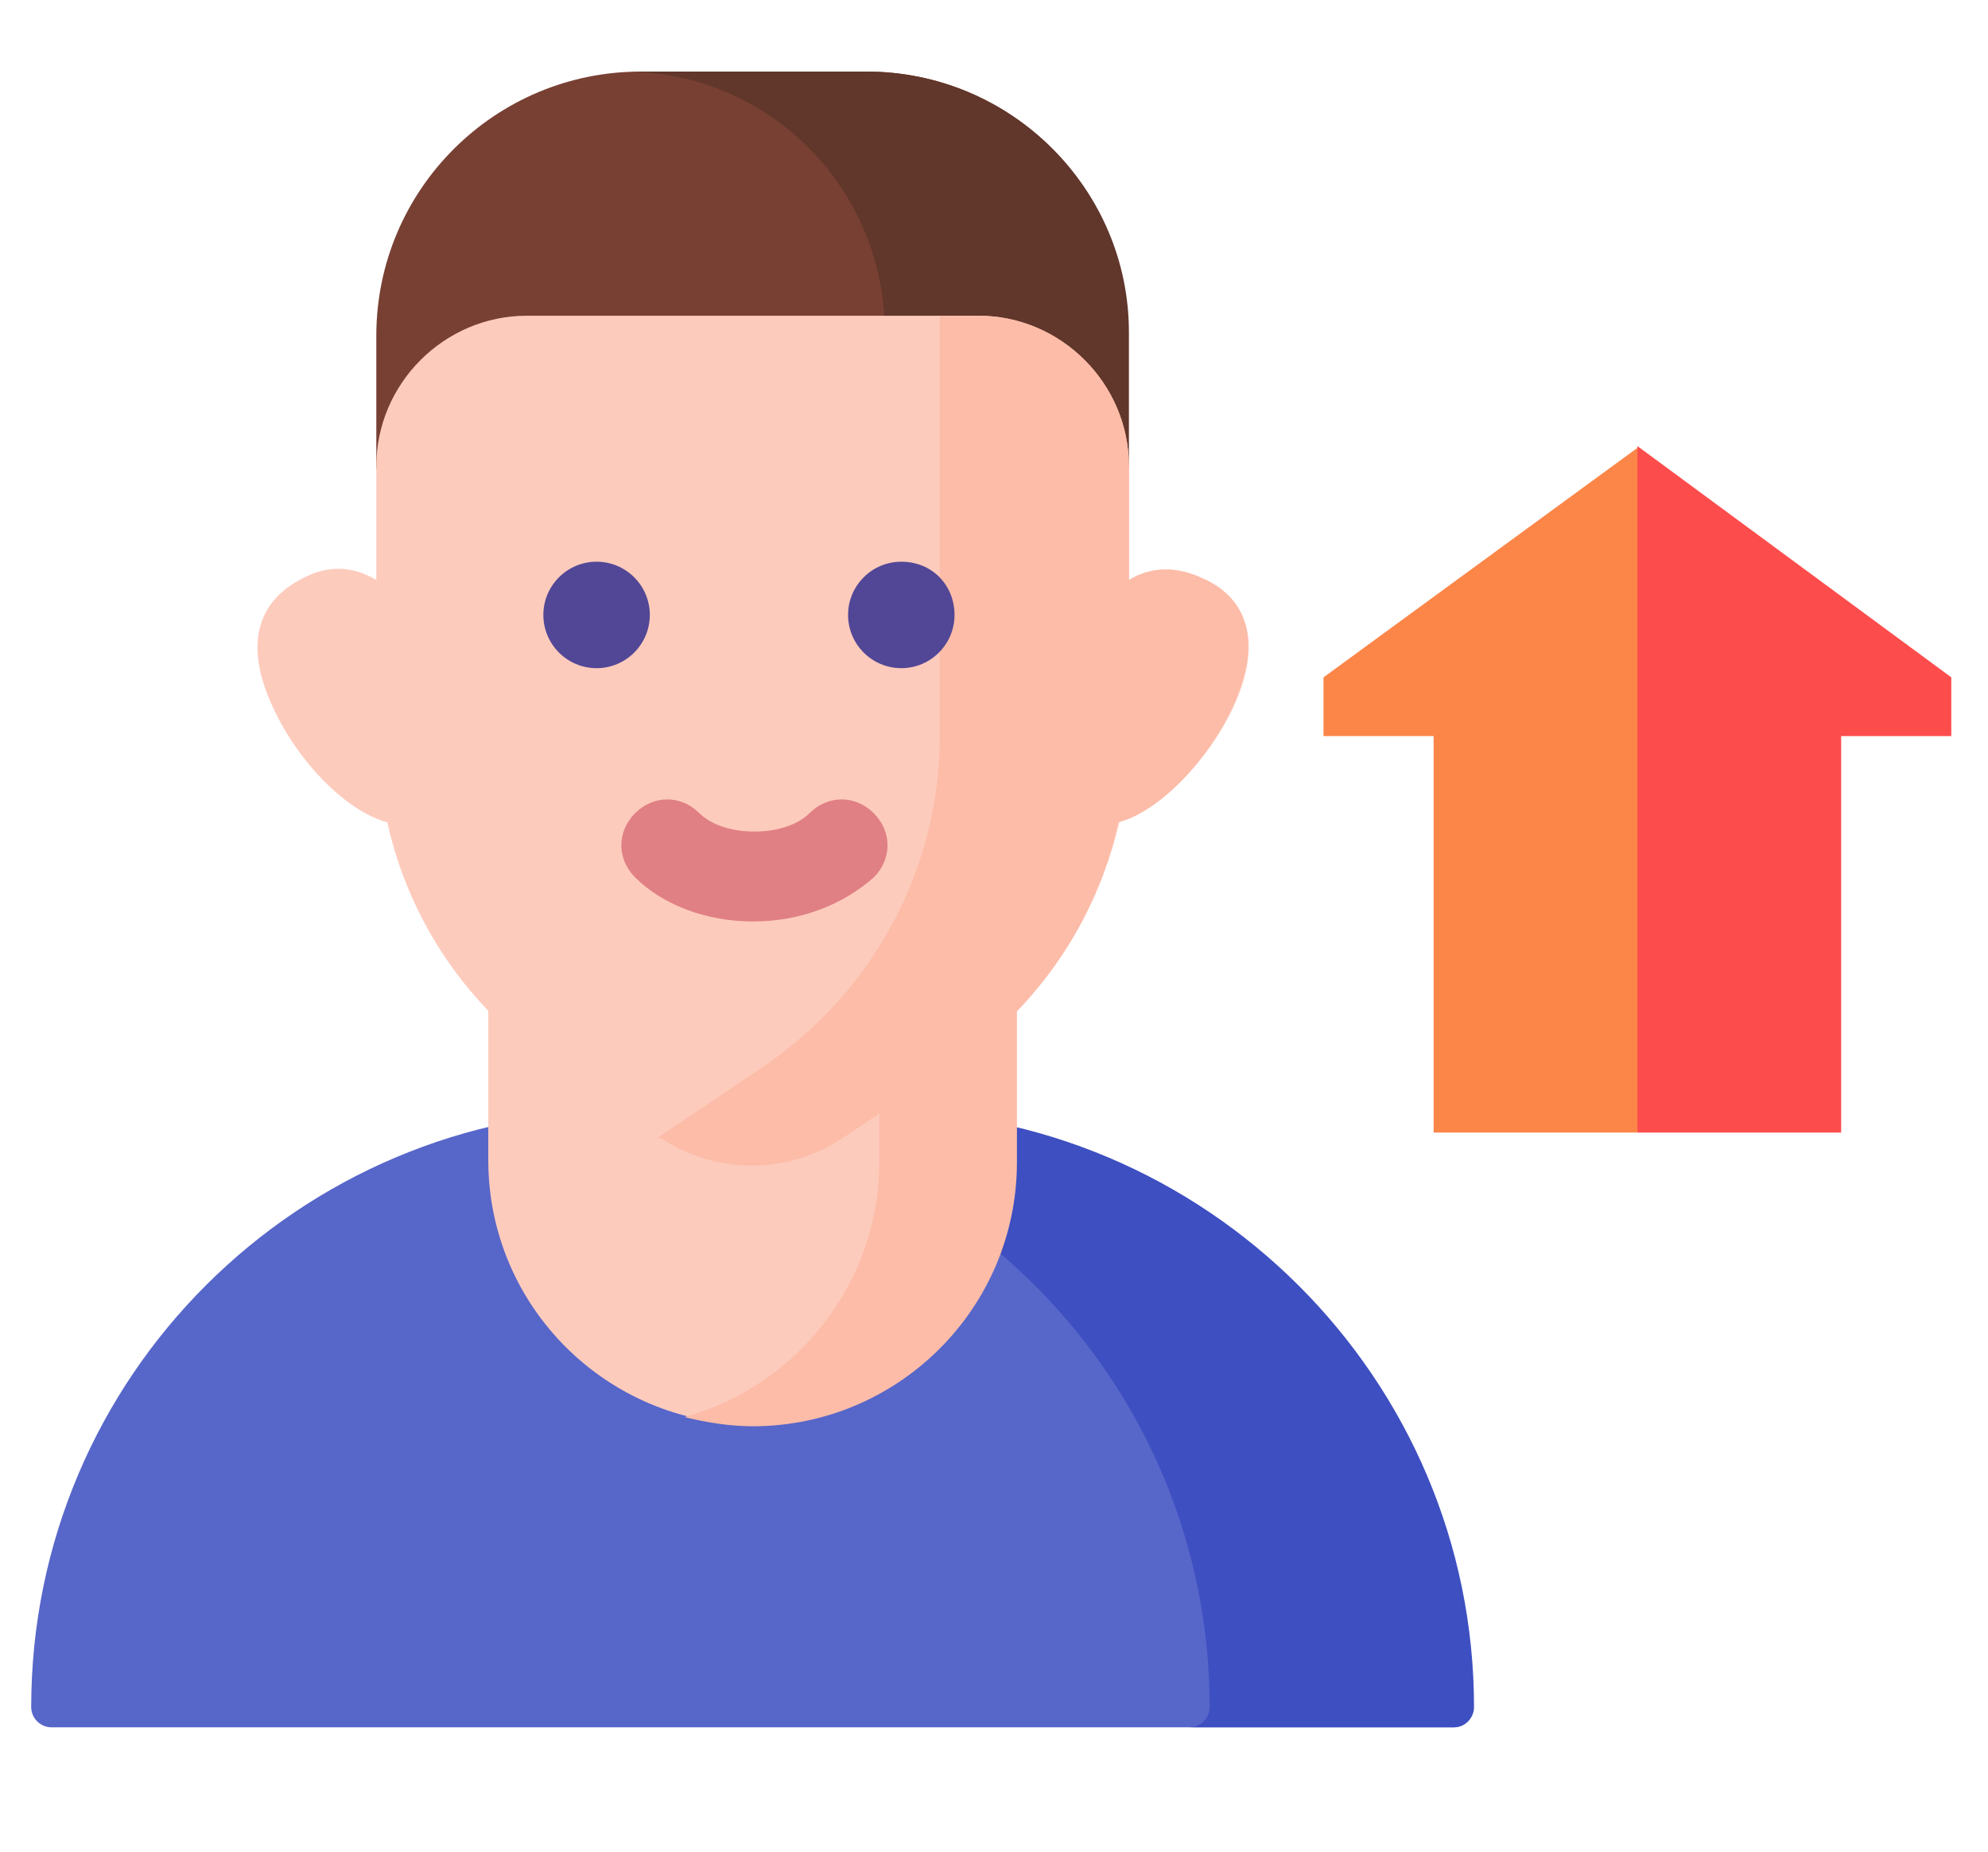 <?xml version="1.0" encoding="utf-8"?>
<!-- Generator: Adobe Illustrator 27.2.0, SVG Export Plug-In . SVG Version: 6.00 Build 0)  -->
<svg version="1.1" id="レイヤー_1" xmlns="http://www.w3.org/2000/svg" xmlns:xlink="http://www.w3.org/1999/xlink" x="0px"
	 y="0px" viewBox="0 0 108.3 100.9" style="enable-background:new 0 0 108.3 100.9;" xml:space="preserve">
<style type="text/css">
	.st0{fill:#784033;}
	.st1{fill:#61362B;}
	.st2{fill:#5766C9;}
	.st3{fill:#3E4FC1;}
	.st4{fill:#FDCBBC;}
	.st5{fill:#FCBCA8;}
	.st6{fill:#524796;}
	.st7{fill:#E08084;}
	.st8{fill:#FC8648;}
	.st9{fill:#FD4C4C;}
	.st10{fill:#A14F3E;}
</style>
<path class="st0" d="M47.2,3.9H34.9c-7.9,0-14.4,6.4-14.4,14.4v7.2l1.3,3.4h38.3l1.3-3.4v-7.3C61.5,10.3,55.1,3.9,47.2,3.9L47.2,3.9
	z M47.2,3.9"/>
<path class="st1" d="M47.2,3.9H34.8c-0.1,0-0.3,0-0.4,0c7.7,0.2,13.8,6.5,13.8,14.2v10.7h12l1.3-3.4v-7.3
	C61.5,10.3,55.1,3.9,47.2,3.9L47.2,3.9z M47.2,3.9"/>
<path class="st2" d="M79.2,94.1H2.8c-0.6,0-1.1-0.5-1.1-1.1c0-18,14.6-32.5,32.5-32.5h13.5c18,0,32.5,14.6,32.5,32.5
	C80.3,93.6,79.8,94.1,79.2,94.1L79.2,94.1z M79.2,94.1"/>
<path class="st3" d="M47.7,60.5H34.3c-0.1,0-0.3,0-0.4,0C51.6,60.8,65.9,75.2,65.9,93c0,0.6-0.5,1.1-1.1,1.1h14.4
	c0.6,0,1.1-0.5,1.1-1.1C80.3,75.1,65.7,60.5,47.7,60.5L47.7,60.5z M47.7,60.5"/>
<path class="st4" d="M41,77.6c-7.9,0-14.4-6.4-14.4-14.4V43.4h28.7v19.9C55.4,71.2,48.9,77.6,41,77.6L41,77.6z M41,77.6"/>
<path class="st5" d="M47.9,43.4v19.9c0,6.6-4.5,12.2-10.6,13.9c1.2,0.3,2.5,0.5,3.7,0.5c7.9,0,14.4-6.4,14.4-14.4V43.4H47.9z
	 M47.9,43.4"/>
<path class="st4" d="M65.5,31.5c-1.3-0.6-2.7-0.7-4,0.1v-6.2c0-4.5-3.7-8.2-8.2-8.2H28.7c-4.5,0-8.2,3.7-8.2,8.2v6.2
	c-1.3-0.8-2.7-0.8-4-0.1c-2.2,1.1-3.4,3.3-1.6,7.1c1.4,3,4,5.6,6.2,6.2c1.2,5.4,4.4,10.1,9,13.2l6,4c3,2,6.9,2,9.9,0l1.9-1.3
	l3.8-3.8c0,0,2.6-0.8,3.7-1.8c2.8-2.9,4.7-6.5,5.6-10.4c2.1-0.5,4.8-3.2,6.2-6.2C68.9,34.8,67.8,32.5,65.5,31.5L65.5,31.5z
	 M65.5,31.5"/>
<path class="st5" d="M65.5,31.5c-1.3-0.6-2.7-0.7-4,0.1v-6.2c0-4.5-3.7-8.2-8.2-8.2h-2.1v22.9c0,7.2-3.6,13.9-9.6,18l-5.8,3.9L36,62
	c3,2,6.9,2,9.9,0l6-4c4.6-3.1,7.9-7.9,9-13.2c2.1-0.5,4.8-3.2,6.2-6.2C68.9,34.8,67.8,32.5,65.5,31.5L65.5,31.5z M65.5,31.5"/>
<path class="st6" d="M35.4,33.5c0,1.6-1.3,2.9-2.9,2.9c-1.6,0-2.9-1.3-2.9-2.9c0-1.6,1.3-2.9,2.9-2.9C34.1,30.6,35.4,31.9,35.4,33.5
	L35.4,33.5z M35.4,33.5"/>
<path class="st6" d="M52,33.5c0,1.6-1.3,2.9-2.9,2.9c-1.6,0-2.9-1.3-2.9-2.9c0-1.6,1.3-2.9,2.9-2.9C50.8,30.6,52,31.9,52,33.5
	L52,33.5z M52,33.5"/>
<path class="st7" d="M41,50.2c-2.5,0-4.9-0.9-6.4-2.4c-1-1-1-2.5,0-3.5c1-1,2.5-1,3.5,0c0.5,0.5,1.5,1,3,1c1.5,0,2.5-0.5,3-1
	c1-1,2.5-1,3.5,0c1,1,1,2.5,0,3.5C45.9,49.3,43.6,50.2,41,50.2L41,50.2z M41,50.2"/>
<path class="st8" d="M72.1,36.9v3.2h6v21.6h11.1l2-22.3l-2-15L72.1,36.9z M72.1,36.9"/>
<path class="st9" d="M89.2,24.3v37.4h11.1V40.1h6v-3.2L89.2,24.3z M89.2,24.3"/>
<path class="st10" d="M85.1,51.5C85.1,51.5,85.1,51.5,85.1,51.5C85.1,51.5,85.1,51.5,85.1,51.5L85.1,51.5z M85.1,51.5"/>
</svg>
